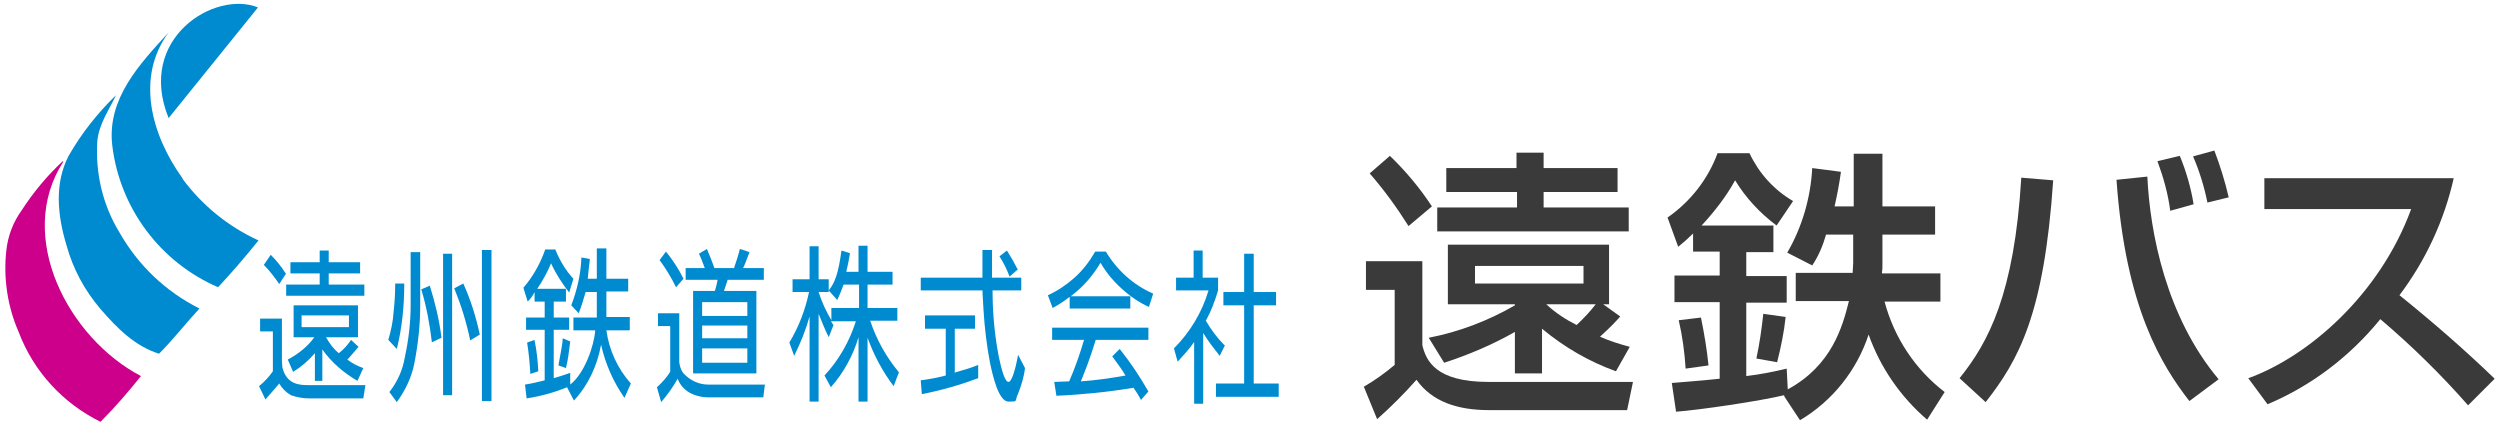<?xml version="1.0" encoding="UTF-8"?>
<svg id="_レイヤー_1" data-name="レイヤー 1" xmlns="http://www.w3.org/2000/svg" width="470" height="80" version="1.1" viewBox="0 0 470 80">
  <defs>
    <style>
      .cls-1 {
        fill: #008bd1;
      }

      .cls-1, .cls-2, .cls-3 {
        stroke-width: 0px;
      }

      .cls-2 {
        fill: #3a3a3a;
      }

      .cls-3 {
        fill: #cc008a;
      }
    </style>
  </defs>
  <g id="_グループ_7" data-name="グループ 7">
    <g id="_グループ_6" data-name="グループ 6">
      <g id="_グループ_4" data-name="グループ 4">
        <g id="_グループ_1" data-name="グループ 1">
          <path id="_パス_1" data-name="パス 1" class="cls-1" d="M34.3,33.5c-5.9-8.2-8.8-19-2.6-27.4-5.4,5.9-11.6,12.4-10.6,21.2,1.4,11.8,9,22,19.9,26.7,2.6-2.8,5.2-5.8,7.6-8.8-5.7-2.6-10.6-6.6-14.3-11.6Z"/>
          <path id="_パス_2" data-name="パス 2" class="cls-1" d="M22.4,43.6c-3.1-5.1-4.5-11.1-4.1-17.1.3-3.2,2.2-5.8,3.5-8.6-3.5,3.4-6.5,7.2-8.9,11.4-2.7,5.2-2.1,11.2-.4,16.8,1.2,4.4,3.4,8.5,6.4,12,3.1,3.6,6.5,7,11,8.4,2.7-2.7,5-5.7,7.6-8.5-6.4-3.2-11.6-8.2-15.1-14.4Z"/>
          <path id="_パス_3" data-name="パス 3" class="cls-3" d="M11.8,30.3c-2.9,2.7-5.5,5.8-7.7,9.2-1.6,2.2-2.6,4.8-2.9,7.5-.6,5.2.2,10.6,2.3,15.4,2.8,7.4,8.3,13.4,15.4,16.9,2.7-2.7,5.2-5.6,7.6-8.6-13.6-7.1-23.7-26.2-14.6-40.3Z"/>
          <path id="_パス_4" data-name="パス 4" class="cls-1" d="M31.7,22.2L48.5,1.4c-8.1-3.3-22.9,5.8-16.8,20.8Z"/>
        </g>
        <g id="_グループ_3" data-name="グループ 3">
          <g id="_グループ_2" data-name="グループ 2">
            <path id="_パス_5" data-name="パス 5" class="cls-1" d="M68.6,53.5h-6.8v-2.1h5.9v-2.1h-5.9v-2.2h-1.7v2.2h-5.5v2.1h5.5v2.1h-6.3v2.1h14.7v-2.1Z"/>
            <path id="_パス_6" data-name="パス 6" class="cls-1" d="M53.1,69.2c0-.4-.1-.9-.1-1.3v-8h-4.1v2.4h2.4v7.5c-.7,1-1.6,2-2.6,2.8l1.2,2.5c1.1-1.3,1.7-1.9,2.6-3,.5.9,1.3,1.7,2.2,2.2,1.1.4,2.3.6,3.5.6h10.1l.4-2.5h-10.6c-1.6,0-4.2,0-5-3.3Z"/>
            <path id="_パス_7" data-name="パス 7" class="cls-1" d="M53.7,51.4c-.8-1.3-1.8-2.5-2.8-3.5l-1.3,1.9c1.1,1.1,2,2.3,2.9,3.6l1.3-2Z"/>
            <path id="_パス_8" data-name="パス 8" class="cls-1" d="M60.6,71.6v-5.9c1.7,2.4,4,4.4,6.6,5.9l1.1-2.4c-1.1-.4-2.1-.9-3-1.6.7-.7,1.4-1.6,2.1-2.4l-1.4-1.3c-.6.9-1.4,1.8-2.3,2.5-1-.8-1.8-1.9-2.4-3h6v-6h-12.1v6h3.9c-1.3,1.8-3.1,3.2-5,4.2l1,2.3c1.5-.9,2.9-2.1,4.1-3.5v5.2h1.6ZM56.7,61.5v-2.2h8.9v2.2h-8.9Z"/>
            <path id="_パス_9" data-name="パス 9" class="cls-1" d="M105,68.7l1.4.5c.4-1.6.6-3.3.8-5l-1.4-.6c0,.7-.4,2.9-.8,5Z"/>
            <path id="_パス_10" data-name="パス 10" class="cls-1" d="M100.5,63.9l-1.4.5c.3,1.9.5,3.9.6,5.9l1.5-.5c-.1-2-.3-3.9-.7-5.8Z"/>
            <path id="_パス_11" data-name="パス 11" class="cls-1" d="M118.4,62v-2.4h-4.4v-4.8h4.1v-2.4h-4.1v-5.7h-1.8v5.7h-1.7c.1-1.2.2-2,.4-3.7l-1.6-.3c-.1,3.1-.8,6.1-1.9,9l1.4,1.5c.5-1.3.9-2.6,1.3-4h2.1v4.8h-4.4v2.4h4.1c-.2,2.9-2,8.1-4.7,10.2v-2.2c-1.1.4-2.1.7-3.1,1v-9.1h2.9v-2.3h-2.9v-3h2.3v-2.4h-5.4c1-1.5,1.9-3.1,2.6-4.8.9,2,2.1,3.8,3.4,5.5l.8-2.6c-1.5-1.6-2.6-3.5-3.4-5.5h-1.9c-.9,2.6-2.3,5.1-4.1,7.2l.8,2.6c.5-.5,1-1.1,1.3-1.8v1.8h1.9v3h-3.5v2.3h3.5v9.5c-1.2.3-2.4.6-3.7.8l.3,2.6c2.6-.4,5.2-1.1,7.6-2.1l1.3,2.5c2.7-2.9,4.4-6.6,5.1-10.5.8,3.6,2.3,7,4.4,10l1.2-2.7c-2.5-2.8-4.1-6.3-4.6-10h4.3Z"/>
            <path id="_パス_12" data-name="パス 12" class="cls-1" d="M168.7,60.3v-2.4h-5.6v-4.4h4.7v-2.4h-4.7v-4.9h-1.7v4.9h-2.3c.3-1.2.5-2.3.7-3.5l-1.6-.5c-.6,4.3-1.2,6-2.4,7.5l1.6,1.8c.4-.8.9-2.1,1.2-2.9h2.9v4.4h-5.2v2.3c-1-1.7-1.8-3.4-2.4-5.3h0c0,0,1.9,0,1.9,0v-2.4h-1.9v-6.2h-1.7v6.2h-3.2v2.4h3.1c-.7,3.3-1.9,6.5-3.7,9.5l.9,2.5c1.2-2.4,2.2-4.9,2.9-7.4v16h1.7v-16.5c.6,1.5,1.2,3,1.9,4.4l.9-2.3c-.2-.2-.3-.5-.5-.7h4.7c-1.2,3.8-3.2,7.3-5.9,10.2l1.2,2.2c2.4-2.7,4.2-6,5.2-9.4v12.1h1.7v-12c1.2,3.3,2.8,6.3,4.9,9.1l1-2.6c-2.4-2.9-4.2-6.1-5.4-9.7h5.1Z"/>
            <path id="_パス_13" data-name="パス 13" class="cls-1" d="M179.5,70.2v-8.4h3.8v-2.5h-9.4v2.5h3.9v8.8c-1.6.4-3.1.7-4.7.9l.2,2.6c3.6-.7,7.1-1.7,10.6-3v-2.5c-1.4.6-2.9,1-4.3,1.4Z"/>
            <path id="_パス_14" data-name="パス 14" class="cls-1" d="M191.3,50.6c-.8-1.5-1-1.9-2-3.5l-1.4,1.1c.8,1.2,1.4,2.5,1.9,3.8l1.6-1.4Z"/>
            <path id="_パス_15" data-name="パス 15" class="cls-1" d="M189.6,71.8c-.7,0-1.3-2.3-1.8-4.6-.8-4.1-1.2-8.3-1.2-12.6h5.4v-2.4h-5.5c0-2.7,0-3.9,0-5.2h-1.8c0,1.8,0,3.7,0,5.2h-11.6v2.4h11.6c0,.1,0,.5.2,3.7.2,3.3.6,6.6,1.2,9.8.5,2.4,1.6,7.4,3.5,7.4s1.1,0,1.8-1.5c.6-1.5,1.1-3.1,1.3-4.8l-1.3-2.5c-.5,2.8-1.2,5.1-1.8,5.1Z"/>
            <path id="_パス_16" data-name="パス 16" class="cls-1" d="M197.7,63.9h6.1c-.8,2.7-1.7,5.3-2.8,7.8-.7,0-2.5.1-2.8.1l.4,2.6c4.8-.2,9.7-.7,14.5-1.5.5.7,1,1.5,1.4,2.3l1.4-1.6c-1.6-2.8-3.4-5.5-5.4-8l-1.4,1.4c.8,1.1,1.8,2.4,2.5,3.6-2.8.5-5.6.9-8.4,1.1.7-1.7,1.7-4.2,2.8-7.8h9.9v-2.3h-18.1v2.3Z"/>
            <path id="_パス_17" data-name="パス 17" class="cls-1" d="M207.8,47.3h-1.9c-1.1,1.9-2.4,3.6-4,5-1.5,1.3-3.1,2.4-4.9,3.2l.9,2.4c1.1-.6,2.2-1.3,3.2-2.1v2.2h11.4v-2.3h-11.2c.4-.3.7-.6,1.1-.9,1.8-1.5,3.3-3.4,4.5-5.4,1.2,2.1,2.8,3.9,4.7,5.5,1.3,1.1,2.8,2.1,4.4,2.8l.8-2.5c-3.7-1.6-6.8-4.4-8.9-7.9Z"/>
            <path id="_パス_18" data-name="パス 18" class="cls-1" d="M235.7,72.1v-14.7h4.2v-2.5h-4.2v-7.2h-1.8v7.2h-3.9v2.5h3.9v14.7h-5.3v2.5h11.8v-2.5h-4.8Z"/>
            <path id="_パス_19" data-name="パス 19" class="cls-1" d="M230.2,64.9c-1.4-1.4-2.5-2.9-3.5-4.6,1-1.8,1.7-3.7,2.3-5.7v-2.4h-2.9v-5.1h-1.7v5.1h-3.3v2.4h6.1c-1.2,4.1-3.5,7.9-6.5,10.9l.7,2.5c1.1-1.2,2.2-2.4,3.1-3.7v11.6h1.7v-13.3c.9,1.5,2,2.9,3.1,4.3l1-2Z"/>
          </g>
          <path id="_パス_20" data-name="パス 20" class="cls-1" d="M73,63.9c.5-1.7.9-3.5,1-5.3.2-1.8.3-3.6.3-5.3h1.7c0,4.2-.4,8.3-1.4,12.3l-1.6-1.7ZM81.2,64.4c-.4-3.4-1-6.7-2-10l1.6-.7c1,3.2,1.8,6.5,2.2,9.8l-1.9.9ZM85,47.7v26.6h-1.7v-26.6h1.7ZM88.4,64c-.7-3.4-1.7-6.6-3-9.8l1.7-.9c1.4,3.1,2.4,6.3,3.1,9.6l-1.8,1.1ZM92.4,47v28.4h-1.8v-28.4h1.8ZM79,47.3v10.1c0,3.7-.4,7.3-1.1,10.9-.5,2.6-1.7,5.1-3.3,7.3l-1.4-1.9c1.5-1.9,2.5-4.1,2.9-6.5.7-3.2,1.1-6.5,1.1-9.7v-10.1h1.7Z"/>
          <path id="_パス_21" data-name="パス 21" class="cls-1" d="M140.5,63.6h-8.5v-2.4h8.5v2.4ZM134.3,50.4c-.4-1.2-.9-2.4-1.4-3.6l-1.5.9c.4.8.8,1.9,1.1,2.7h-3.6v2.2h6c-.1.7-.3,1.4-.5,2.1h-4.1v15.5h11.9v-15.5h-6.1c.2-.6.6-1.7.7-2.1h6.8v-2.2h-3.9c.5-1,.8-2,1.2-3l-1.8-.6c-.3,1.2-.7,2.4-1.1,3.6h-3.6ZM140.5,59.4h-8.5v-2.6h8.5v2.6ZM140.5,68.2h-8.5v-2.7h8.5v2.7ZM128.5,52.4c-.9-1.8-2-3.5-3.3-5.1l-1.2,1.6c1.2,1.6,2.2,3.3,3.1,5.1l1.4-1.6ZM123.7,58.9v2.4h2.3v8.6c-.7,1.1-1.5,2-2.5,2.9l.8,2.8c1.2-1.4,2.2-2.8,3.1-4.4.4,1.1,1.2,2,2.2,2.6,1.1.6,2.3.9,3.6.9h10.3l.3-2.4h-10.7c-1.7,0-3.4-.8-4.6-2.1-.5-.6-.7-1.4-.8-2.1v-9.2h-4Z"/>
        </g>
      </g>
      <g id="_グループ_5" data-name="グループ 5">
        <path id="_パス_22" data-name="パス 22" class="cls-2" d="M256.8,49.1h10.6v15.8c.7,2.9,2.5,6.9,12.4,6.9h27.2l-1.1,5.3h-26c-5.9,0-10.7-1.6-13.6-5.7-2.3,2.6-4.8,5.1-7.4,7.4l-2.5-6.1c2.1-1.2,4-2.6,5.8-4.1v-14.1h-5.4v-5.4ZM261.3,29.3c3,2.9,5.6,6,7.9,9.5l-4.4,3.7c-2.2-3.5-4.6-6.8-7.3-9.9l3.8-3.3ZM303.8,69.8c-5-1.8-9.7-4.5-13.9-8v8.4h-5.1v-7.8c-4.2,2.4-8.7,4.3-13.3,5.8l-2.9-4.7c5.7-1.1,11.2-3.2,16.2-6.1v-.2h-12.6v-11.2h30.3v11.2h-1.1l3.2,2.3c-.8.9-1.7,1.9-3.8,3.8,1.8.8,3.7,1.4,5.6,1.9l-2.6,4.6ZM271.8,31.6h13.3v-2.9h5.1v2.9h13.9v4.5h-13.9v2.9h16v4.5h-36v-4.5h15v-2.9h-13.3v-4.5ZM277.3,50v3.3h20.4v-3.3h-20.4ZM290.7,57.2c1.7,1.6,3.7,2.9,5.7,3.9,1.3-1.2,2.5-2.5,3.6-3.9h-9.3Z"/>
        <path id="_パス_23" data-name="パス 23" class="cls-2" d="M335.4,74.3c-4.5,1.1-16.1,2.8-20.3,3.1l-.8-5.4c2-.2,4.3-.3,9-.8v-14.4h-8.5v-5h8.5v-4.5h-5v-3.4c-.9.9-1.8,1.7-2.8,2.5l-2-5.5c4.3-3,7.6-7.2,9.4-12.1h6c1.8,3.8,4.6,6.9,8.2,9l-3.1,4.6c-3.1-2.3-5.8-5.2-7.8-8.5-1.7,3.1-3.9,5.9-6.3,8.5h13.5v5h-5.1v4.5h7.6v5h-7.6v13.8c2.6-.3,5.1-.8,7.6-1.4l.2,3.9c8.3-4.5,10.3-11.8,11.5-16.6h-10v-5.3h10.7c0-.6.1-1.3.1-1.9v-5.3h-5.1c-.6,2.1-1.4,4-2.6,5.8l-4.7-2.4c2.8-4.8,4.4-10.3,4.7-15.9l5.4.7c-.3,2.2-.7,4.3-1.2,6.5h3.6v-9.9h5.4v9.9h9.9v5.3h-9.9v5.4c0,.8,0,1.2-.1,1.9h11v5.3h-10.5c1.8,6.8,5.8,12.8,11.3,17l-3.3,5.2c-5-4.3-8.8-9.8-11-16-2.2,6.7-6.8,12.5-12.9,16.1l-2.9-4.4ZM319.8,59.8c.6,2.9,1.1,5.9,1.4,8.9l-4.3.6c-.2-3.1-.6-6.1-1.3-9.1l4.2-.5ZM335.7,59.6c-.3,2.9-.9,5.7-1.6,8.5l-3.9-.7c.6-2.8,1-5.6,1.3-8.4l4.3.6Z"/>
        <path id="_パス_24" data-name="パス 24" class="cls-2" d="M368.4,71.1c5.4-6.7,10.3-15.8,11.6-37.7l6,.5c-1.7,25.2-6.5,33.8-12.7,41.7l-4.8-4.4ZM403.7,33.2c.5,10.5,3.5,26.3,13.4,38.1l-5.5,4.1c-5.1-6.6-12-17.4-13.7-41.6l5.8-.6ZM408,39.6c-.4-3.2-1.3-6.3-2.4-9.3l4.2-1c1.2,2.9,2.1,6,2.6,9.1l-4.3,1.2ZM415,38.1c-.6-3-1.5-5.9-2.7-8.7l4-1.1c1.1,2.9,2,5.8,2.7,8.8l-4.1,1Z"/>
        <path id="_パス_25" data-name="パス 25" class="cls-2" d="M422.7,71.1c11.3-4.1,24.7-15.7,30.6-31.8h-27.6v-5.8h35.6c-1.8,8-5.3,15.5-10.2,22,6.2,5,12.2,10.2,17.9,15.7l-5,5c-5.1-5.8-10.6-11.2-16.5-16.2-5.7,7-12.9,12.5-21.2,16l-3.7-5Z"/>
      </g>
    </g>
  </g>
</svg>